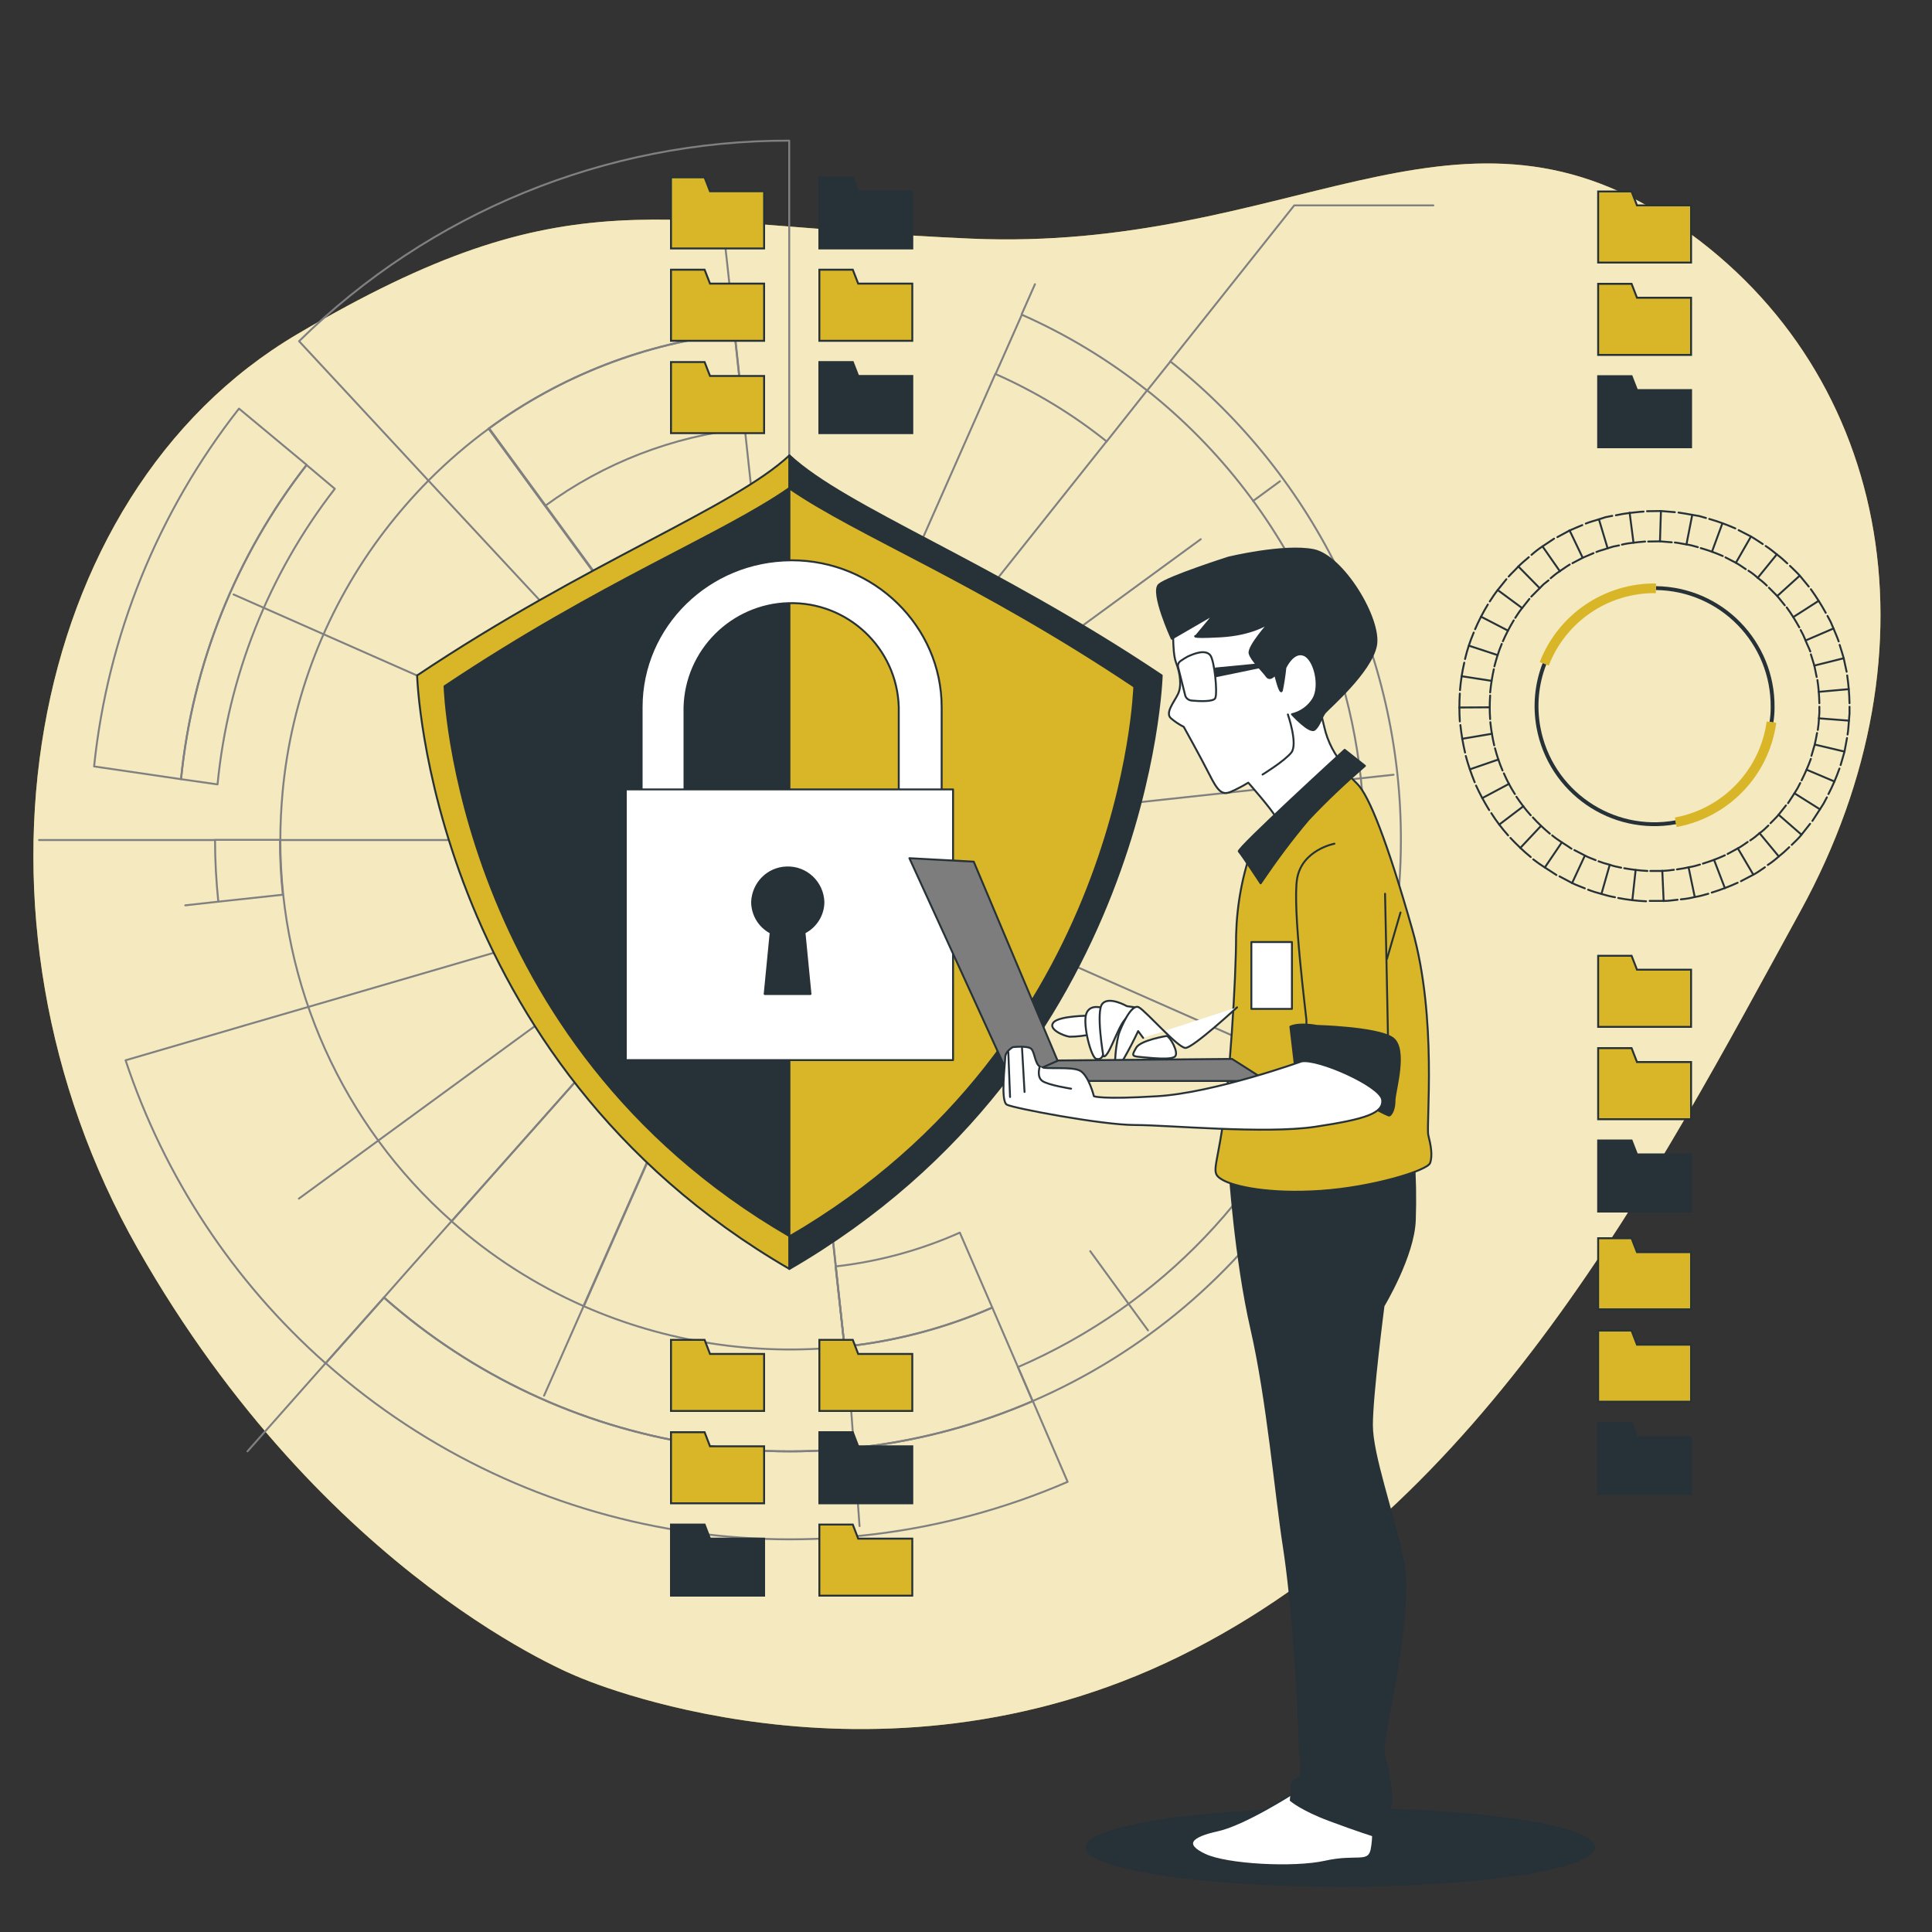 <?xml version="1.0" encoding="UTF-8"?> <!-- Generator: Adobe Illustrator 24.1.3, SVG Export Plug-In . SVG Version: 6.00 Build 0) --> <svg xmlns="http://www.w3.org/2000/svg" xmlns:xlink="http://www.w3.org/1999/xlink" version="1.1" id="Layer_1" x="0px" y="0px" viewBox="0 0 1000 1000" style="enable-background:new 0 0 1000 1000;" xml:space="preserve"><rect x="0" y="0" width="1000" height="1000" fill="#333333" stroke="none"/> <style type="text/css"> .st0{fill:#D9B627;} .st1{opacity:0.7;fill:#FFFFFF;enable-background:new ;} .st2{fill:none;stroke:#808080;stroke-linecap:round;stroke-linejoin:round;} .st3{fill:#D9B627;stroke:#263238;stroke-linecap:round;stroke-linejoin:round;} .st4{fill:#263238;stroke:#263238;stroke-linecap:round;stroke-linejoin:round;} .st5{fill:#FFFFFF;stroke:#263238;stroke-linecap:round;stroke-linejoin:round;} .st6{fill:#D9B627;stroke:#263238;stroke-miterlimit:10;} .st7{fill:#263238;stroke:#263238;stroke-miterlimit:10;} .st8{fill:none;stroke:#263238;stroke-linecap:round;stroke-linejoin:round;} .st9{fill:none;stroke:#263238;stroke-width:2;stroke-miterlimit:10;} .st10{fill:none;stroke:#D9B627;stroke-width:5;stroke-miterlimit:10;} .st11{fill:#263238;} .st12{fill:#7D7D7D;stroke:#263238;stroke-linecap:round;stroke-linejoin:round;} </style> <g id="freepik--background-simple--inject-101"> <path class="st0" d="M299.4,868c0,0,152.5,67.2,311-10.6s246.5-249,321.5-385.8s45.6-283.5-67.2-357.7s-198.2,16.8-362.4,9.6 c-164.2-7.2-206.8-34-348.5,49.5S-26,475.2,71.3,646.3S299.4,868,299.4,868z"></path> <path class="st1" d="M299.4,868c0,0,152.5,67.2,311-10.6s246.5-249,321.5-385.8s45.6-283.5-67.2-357.7s-198.2,16.8-362.4,9.6 c-164.2-7.2-206.8-34-348.5,49.5S-26,475.2,71.3,646.3S299.4,868,299.4,868z"></path> </g> <g id="freepik--Shield--inject-101"> <path class="st2" d="M158.7,240.6c-36.6,47-59.1,103.4-65,162.7l-45-6.6c7-67.6,33.1-131.8,75-185.2L158.7,240.6z"></path> <path class="st2" d="M552.6,767c-129.1,55.8-278.8,31.9-384-61.4l30.2-34c92.1,81.5,222.9,102.4,335.8,53.6L552.6,767z"></path> <path class="st2" d="M534.5,725.2c-112.9,48.8-243.7,27.9-335.8-53.6l-30.2,34C120.8,663.4,85.1,609.3,65,548.8l43.8-12.8l18.4-5.4 l32.3-9.4l217.9-63.6l0,0l14.9-4.3L233.7,632.1C254,650.2,277.1,665,302,676l99.6-225.5l6.1-1.8l-3.6-3.9l-2.4-2.4l-1.5-1.6 l-4.3-4.7l-1.3-1.4l-9.6-10.4L221.7,248.7l-22.8-24.6L185.8,210l-31-33.4c67.6-66.6,158.8-104,253.7-103.8v362l-28.3-262.2 c-46,4.9-90,21.9-127.3,49.3l155.6,212.9L437.1,697c26.4-2.8,52.2-9.6,76.5-20.2l13.3,30.8L534.5,725.2z"></path> <path class="st2" d="M173.3,253C139,297.2,118,350.3,112.6,406l-18.9-2.7c5.9-59.3,28.4-115.7,65-162.6L173.3,253z"></path> <polyline class="st2" points="392.2,453.3 397.5,447.3 401.1,443.2 401.9,442.4 408.6,434.8 394.8,434.8 391,434.8 311.1,434.8 144.9,434.8 "></polyline> <polyline class="st2" points="111.3,434.8 92.2,434.8 20.2,434.8 "></polyline> <line class="st2" x1="168.5" y1="705.6" x2="128.1" y2="751.2"></line> <polyline class="st2" points="198.7,671.6 211.4,657.2 233.7,632.1 "></polyline> <path class="st2" d="M725.1,434.8c0,126.2-74.9,240.3-190.6,290.4l-7.6-17.6c150.7-65.3,219.9-240.3,154.6-391 c-19.4-44.8-49.5-84.1-87.7-114.5l12-15C681.2,247.1,725.2,338.3,725.1,434.8z"></path> <path class="st2" d="M593.7,202.1l-20.9,26.4c-17.6-14.1-36.9-25.8-57.5-34.9l13.6-30.7C552,173.1,573.8,186.3,593.7,202.1z"></path> <polyline class="st2" points="605.7,187.1 669.9,106.3 741.9,106.3 "></polyline> <line class="st2" x1="572.8" y1="228.4" x2="408.6" y2="434.8"></line> <path class="st2" d="M385.6,221.8l-5.3-49.3c-46,4.9-90,21.9-127.3,49.3l29.2,40C312.5,239.6,348.2,225.8,385.6,221.8z"></path> <path class="st2" d="M432.5,655.5l4.6,41.5c26.4-2.8,52.2-9.6,76.5-20.2l-16.8-38.8C476.4,647.1,454.7,653,432.5,655.5z"></path> <path class="st2" d="M437.1,697c-46,4.9-92.5-2.3-134.9-20.9l99.6-225.5l-9.5,2.8L233.8,632.1c-56.5-50-88.8-121.9-88.7-197.3 c0-8.1,0.4-16,1.1-24c4.4-49.6,22.9-96.9,53.2-136.4c7-9.1,14.5-17.7,22.6-25.9c9.7-9.7,20.1-18.7,31.2-26.8l155.6,212.9L437.1,697 z"></path> <line class="st2" x1="535.7" y1="147.1" x2="528.8" y2="162.7"></line> <line class="st2" x1="515.2" y1="193.5" x2="408.6" y2="434.8"></line> <polyline class="st2" points="374.8,122.1 376.7,139.2 380.3,172.5 "></polyline> <line class="st2" x1="408.6" y1="434.8" x2="120.9" y2="307.7"></line> <path class="st2" d="M146.4,463.1l-33.4,3.6c-1.1-10.6-1.7-21.3-1.7-32h33.6C144.9,444.2,145.4,453.7,146.4,463.1z"></path> <line class="st2" x1="113" y1="466.7" x2="95.9" y2="468.6"></line> <line class="st2" x1="408.6" y1="434.8" x2="154.7" y2="620.4"></line> <polyline class="st2" points="281.6,722.4 288.5,706.8 302.1,676 "></polyline> <polyline class="st2" points="401.6,450.6 402.7,448 403.9,445.5 404.2,444.8 408.6,434.8 "></polyline> <polyline class="st2" points="444.9,789.9 440.6,730.3 437,697 "></polyline> <polyline class="st2" points="594.2,688.6 584.1,674.8 564.3,647.6 "></polyline> <line class="st2" x1="408.6" y1="434.8" x2="696.3" y2="561.8"></line> <line class="st2" x1="408.6" y1="434.8" x2="721.3" y2="401"></line> <line class="st2" x1="662.5" y1="249.1" x2="648.6" y2="259.3"></line> <line class="st2" x1="621.5" y1="279.1" x2="408.6" y2="434.8"></line> <path class="st3" d="M408.6,235.7c-29.4,27.4-104.8,55.1-192.7,113.9c0,0,5.5,198.6,192.7,307.2V235.7z"></path> <path class="st4" d="M408.6,235.7c29.4,27.4,104.8,55.1,192.7,113.9c0,0-5.5,198.6-192.7,307.2V235.7z"></path> <path class="st4" d="M408.6,252.6c-35.5,24.7-97.1,48.2-178.5,102.6c0,0,5.1,184.1,178.5,284.6C582,539.3,587.1,355.4,587.1,355.4 C505.7,300.8,444.4,277.3,408.6,252.6z"></path> <path class="st3" d="M587.1,355.4c-81.5-54.5-142.7-78-178.5-102.6v387.2C582,539.3,587.1,355.4,587.1,355.4z"></path> <path class="st5" d="M476.3,438.2H343.2c-6,0.1-11-4.8-11.1-10.8c0,0,0,0,0,0V366c0-41.9,34.8-76,77.6-76s77.7,34.2,77.7,76v61.3 c0,6.1-5,10.9-11,10.9C476.3,438.2,476.3,438.2,476.3,438.2z M354.2,416.6h111V366c-0.9-30.6-26.5-54.7-57.1-53.8 c-29.4,0.9-53,24.5-53.8,53.8V416.6z"></path> <rect x="323.9" y="408.6" class="st5" width="169.4" height="140.1"></rect> <path class="st4" d="M426.2,466.8c-0.4-10.2-8.9-18.2-19.1-17.8c-9.7,0.3-17.4,8.1-17.8,17.8c0,6.7,3.7,12.8,9.6,15.9l-3.1,31.8 h23.7l-3.1-31.8C422.4,479.6,426.2,473.5,426.2,466.8z"></path> </g> <g id="freepik--Folders--inject-101"> <polygon class="st6" points="827.2,135.9 875.3,135.9 875.3,106.3 847.3,106.3 844.5,99.1 827.2,99.1 "></polygon> <polygon class="st6" points="827.2,183.7 875.3,183.7 875.3,154.1 847.3,154.1 844.5,146.9 827.2,146.9 "></polygon> <polygon class="st7" points="827.2,231.5 875.3,231.5 875.3,201.9 847.3,201.9 844.5,194.7 827.2,194.7 "></polygon> <polygon class="st6" points="827.2,531.5 875.3,531.5 875.3,501.9 847.3,501.9 844.5,494.7 827.2,494.7 "></polygon> <polygon class="st6" points="827.2,579.3 875.3,579.3 875.3,549.7 847.3,549.7 844.5,542.5 827.2,542.5 "></polygon> <polygon class="st7" points="827.2,627.1 875.3,627.1 875.3,597.5 847.3,597.5 844.5,590.3 827.2,590.3 "></polygon> <polygon class="st6" points="827.2,677.7 875.3,677.7 875.3,648.1 847.3,648.1 844.5,640.9 827.2,640.9 "></polygon> <polygon class="st6" points="827.2,725.5 875.3,725.5 875.3,696 847.3,696 844.5,688.7 827.2,688.7 "></polygon> <polygon class="st7" points="827.2,773.3 875.3,773.3 875.3,743.8 847.3,743.8 844.5,736.5 827.2,736.5 "></polygon> <path class="st8" d="M755.6,373.4c-0.3-4.8-0.3-9.6,0-14.4"></path> <path class="st8" d="M771.3,372.2c-0.3-4-0.3-8.1,0-12.2"></path> <line class="st8" x1="755.3" y1="366.2" x2="771" y2="366.1"></line> <path class="st8" d="M755.7,357.2c0.4-4.8,1.1-9.5,2.2-14.2"></path> <path class="st8" d="M771.3,358.4c0.4-4,1-8,1.9-12"></path> <line class="st8" x1="756.5" y1="350" x2="772" y2="352.4"></line> <path class="st8" d="M758.3,341.1c1.1-4.7,2.6-9.2,4.5-13.7"></path> <path class="st8" d="M773.5,344.9c1-3.9,2.2-7.8,3.8-11.6"></path> <line class="st8" x1="760.3" y1="334.2" x2="775.2" y2="339.1"></line> <path class="st8" d="M763.5,325.7c1.9-4.4,4.1-8.7,6.6-12.8"></path> <path class="st8" d="M777.9,331.9c1.6-3.7,3.5-7.3,5.6-10.8"></path> <line class="st8" x1="766.6" y1="319.2" x2="780.5" y2="326.4"></line> <path class="st8" d="M771.1,311.3c1.3-2,2.6-4,4.1-5.9l4.5-5.6"></path> <path class="st8" d="M784.3,319.8c1.1-1.7,2.2-3.4,3.5-5l3.8-4.8"></path> <line class="st8" x1="775.2" y1="305.4" x2="787.8" y2="314.7"></line> <path class="st8" d="M780.9,298.4c1.6-1.8,3.4-3.4,5-5.2c0.9-0.8,1.7-1.7,2.6-2.4l2.8-2.4"></path> <path class="st8" d="M792.6,308.8l4.3-4.3c0.7-0.7,1.4-1.5,2.2-2.2l2.4-1.9"></path> <line class="st8" x1="785.9" y1="293.2" x2="796.9" y2="304.4"></line> <path class="st8" d="M792.7,287.2c1.8-1.6,3.7-3.1,5.7-4.4c2-1.3,4-2.7,6-4"></path> <path class="st8" d="M802.6,299.3c1.5-1.3,3.1-2.6,4.8-3.7c1.7-1.1,3.4-2.4,5.1-3.4"></path> <line class="st8" x1="798.4" y1="282.8" x2="807.4" y2="295.7"></line> <path class="st8" d="M806.1,278l6.3-3.4c2.2-1,4.4-1.9,6.6-2.8"></path> <polyline class="st8" points="813.9,291.5 819.2,288.7 824.8,286.3 "></polyline> <line class="st8" x1="812.4" y1="274.5" x2="819.2" y2="288.7"></line> <path class="st8" d="M820.8,271c2.2-0.9,4.6-1.5,6.8-2.2l3.4-1.1l3.5-0.7"></path> <path class="st8" d="M826.3,285.7c1.9-0.8,3.9-1.2,5.8-1.9l2.9-0.9l3-0.6"></path> <line class="st8" x1="827.6" y1="268.8" x2="832.1" y2="283.8"></line> <path class="st8" d="M836.4,266.7c2.3-0.5,4.7-0.9,7.1-1.2c2.4-0.2,4.8-0.6,7.2-0.7"></path> <path class="st8" d="M839.5,281.9c2-0.5,4-0.8,6-1c2-0.2,4-0.5,6-0.6"></path> <line class="st8" x1="843.5" y1="265.4" x2="845.5" y2="280.9"></line> <polyline class="st8" points="852.5,264.6 859.7,264.5 866.9,265.1 "></polyline> <polyline class="st8" points="853.1,280.3 859.2,280.2 865.3,280.7 "></polyline> <line class="st8" x1="859.7" y1="264.5" x2="859.2" y2="280.2"></line> <path class="st8" d="M868.8,265.3c2.4,0.3,4.8,0.8,7.2,1.2c1.2,0.2,2.4,0.4,3.5,0.6l3.5,1"></path> <path class="st8" d="M866.9,280.8c2,0.2,4,0.7,6,1c1,0.2,2,0.3,3,0.6l2.9,0.8"></path> <line class="st8" x1="875.9" y1="266.5" x2="872.9" y2="281.8"></line> <path class="st8" d="M884.7,268.6c4.6,1.3,9.1,3,13.5,4.9"></path> <path class="st8" d="M880.3,283.7c3.9,1.1,7.7,2.5,11.4,4.1"></path> <line class="st8" x1="891.5" y1="270.9" x2="886.1" y2="285.6"></line> <path class="st8" d="M899.9,274.4l6.4,3.3c2.1,1.2,4.1,2.6,6.1,3.9"></path> <path class="st8" d="M893.1,288.5l5.4,2.8c1.8,1,3.4,2.2,5.1,3.3"></path> <line class="st8" x1="906.3" y1="277.7" x2="898.5" y2="291.3"></line> <path class="st8" d="M913.9,282.6c2,1.3,3.9,2.8,5.7,4.3c1.9,1.4,3.7,3,5.5,4.7"></path> <path class="st8" d="M905,295.4c1.7,1.1,3.3,2.3,4.8,3.7c1.6,1.2,3.2,2.5,4.7,4"></path> <line class="st8" x1="919.7" y1="286.9" x2="909.8" y2="299.1"></line> <path class="st8" d="M926.5,292.9c1.7,1.7,3.5,3.3,5.1,5.1l4.6,5.6"></path> <path class="st8" d="M915.6,304.2c1.4,1.5,2.9,2.8,4.3,4.3l3.9,4.8"></path> <line class="st8" x1="931.5" y1="298" x2="919.9" y2="308.5"></line> <path class="st8" d="M937.3,305c2.8,3.9,5.4,8,7.7,12.2"></path> <path class="st8" d="M924.8,314.4c2.4,3.3,4.5,6.7,6.5,10.3"></path> <line class="st8" x1="941.3" y1="311" x2="928.2" y2="319.4"></line> <path class="st8" d="M945.9,318.8l1.7,3.2l1.4,3.3c0.9,2.2,1.9,4.4,2.7,6.7"></path> <path class="st8" d="M932,326.1l1.4,2.7l1.2,2.8c0.7,1.9,1.7,3.7,2.4,5.6"></path> <line class="st8" x1="949" y1="325.3" x2="934.6" y2="331.5"></line> <path class="st8" d="M952.2,333.8c0.7,2.4,1.5,4.6,2.1,6.9l1.5,7"></path> <path class="st8" d="M937.3,338.7c0.6,1.9,1.2,3.9,1.8,5.8l1.2,5.9"></path> <line class="st8" x1="954.3" y1="340.7" x2="939.1" y2="344.5"></line> <path class="st8" d="M956.1,349.6c0.7,4.8,1.1,9.6,1.2,14.4"></path> <path class="st8" d="M940.7,352c0.6,4,0.9,8,1,12"></path> <line class="st8" x1="956.9" y1="356.7" x2="941.3" y2="358.1"></line> <path class="st8" d="M957.3,365.8c0,1.2,0,2.4,0,3.6L957,373c-0.2,2.4-0.3,4.8-0.7,7.2"></path> <path class="st8" d="M941.7,365.8c0,1,0,2,0,3l-0.2,3c-0.1,2-0.3,4-0.6,6"></path> <line class="st8" x1="957" y1="373" x2="941.4" y2="371.8"></line> <path class="st8" d="M956,382c-0.5,2.4-0.8,4.8-1.3,7.1l-2,6.9"></path> <path class="st8" d="M940.5,379.4c-0.4,2-0.7,4-1.2,6l-1.7,5.8"></path> <line class="st8" x1="954.6" y1="389" x2="939.4" y2="385.4"></line> <path class="st8" d="M952.1,397.8c-1.6,4.5-3.5,9-5.7,13.2"></path> <path class="st8" d="M937.3,392.8c-1.4,3.8-3,7.5-4.8,11.1"></path> <line class="st8" x1="949.5" y1="404.5" x2="935.1" y2="398.4"></line> <path class="st8" d="M945.6,412.7l-1.7,3.2c-0.6,1-1.3,2-1.9,3l-3.9,6"></path> <path class="st8" d="M931.8,405.3l-1.4,2.7c-0.5,0.9-1.1,1.7-1.6,2.6l-3.3,5.1"></path> <line class="st8" x1="942" y1="418.9" x2="928.8" y2="410.6"></line> <path class="st8" d="M936.9,426.4l-4.5,5.7c-1.5,1.9-3.3,3.5-5,5.2"></path> <path class="st8" d="M924.4,416.9l-3.8,4.8c-1.3,1.6-2.8,2.9-4.2,4.4"></path> <line class="st8" x1="932.4" y1="432" x2="920.6" y2="421.7"></line> <path class="st8" d="M926.1,438.5c-1.7,1.7-3.5,3.3-5.4,4.8c-1.8,1.6-3.7,3.1-5.7,4.4"></path> <path class="st8" d="M915.3,427.3c-1.4,1.4-2.9,2.8-4.6,4c-1.5,1.3-3.1,2.6-4.8,3.7"></path> <line class="st8" x1="920.7" y1="443.3" x2="910.7" y2="431.2"></line> <path class="st8" d="M913.5,448.9c-2,1.3-3.9,2.8-6.1,3.9l-6.3,3.3"></path> <path class="st8" d="M904.6,435.8c-1.7,1.1-3.3,2.4-5.1,3.3l-5.3,2.9"></path> <line class="st8" x1="907.5" y1="452.7" x2="899.5" y2="439.1"></line> <path class="st8" d="M899.4,456.9c-4.4,2-8.9,3.7-13.4,5.1"></path> <path class="st8" d="M892.8,442.7c-3.7,1.7-7.5,3.1-11.4,4.3"></path> <line class="st8" x1="892.8" y1="459.7" x2="887.2" y2="445.1"></line> <path class="st8" d="M884.2,462.6c-2.3,0.7-4.6,1.3-7,1.7c-2.4,0.6-4.8,1-7.2,1.2"></path> <path class="st8" d="M879.9,447.5c-1.9,0.6-3.9,1.1-5.9,1.4c-2,0.5-4,0.8-6,1.1"></path> <line class="st8" x1="877.2" y1="464.3" x2="874" y2="448.9"></line> <path class="st8" d="M868.3,465.7c-2.4,0.2-4.8,0.7-7.2,0.6h-7.2"></path> <path class="st8" d="M866.4,450.2c-2,0.3-4,0.5-6.1,0.6h-6.1"></path> <line class="st8" x1="861.1" y1="466.4" x2="860.4" y2="450.7"></line> <path class="st8" d="M852,466.5c-4.8-0.2-9.6-0.8-14.4-1.7"></path> <path class="st8" d="M852.7,450.8c-4-0.2-8-0.7-12-1.4"></path> <line class="st8" x1="844.9" y1="465.9" x2="846.6" y2="450.3"></line> <path class="st8" d="M835.9,464.4c-2.4-0.4-4.7-1-7-1.7c-2.3-0.6-4.6-1.3-6.9-2.2"></path> <path class="st8" d="M839.1,449.1c-2-0.4-4-0.8-5.9-1.5c-2-0.5-3.9-1.1-5.8-1.8"></path> <line class="st8" x1="828.9" y1="462.7" x2="833.2" y2="447.6"></line> <path class="st8" d="M820.3,459.8c-2.2-0.9-4.5-1.7-6.7-2.8l-6.4-3.4"></path> <path class="st8" d="M825.9,445.2c-1.9-0.8-3.8-1.4-5.6-2.4l-5.4-2.8"></path> <line class="st8" x1="813.7" y1="457.1" x2="820.3" y2="442.9"></line> <path class="st8" d="M805.6,452.9c-4-2.7-8.2-5.1-12-8.1"></path> <path class="st8" d="M813.4,439.3c-3.4-2.4-6.9-4.3-10-6.9"></path> <line class="st8" x1="799.6" y1="449" x2="808.4" y2="436"></line> <path class="st8" d="M792.3,443.6c-3.7-3-7.2-6.4-10.5-9.9"></path> <path class="st8" d="M802.2,431.5c-3.1-2.6-6.1-5.4-8.8-8.4"></path> <line class="st8" x1="786.9" y1="438.9" x2="797.6" y2="427.5"></line> <path class="st8" d="M780.6,432.4c-3.2-3.6-6.1-7.4-8.7-11.5"></path> <path class="st8" d="M792.3,422c-2.7-3-5.1-6.2-7.4-9.6"></path> <line class="st8" x1="776" y1="426.8" x2="788.5" y2="417.3"></line> <path class="st8" d="M770.8,419.3c-2.5-4.1-4.8-8.3-6.8-12.7"></path> <path class="st8" d="M784.1,411c-2.2-3.4-4.1-7-5.7-10.7"></path> <line class="st8" x1="767.2" y1="413.1" x2="781.1" y2="405.7"></line> <path class="st8" d="M763.3,404.9c-1.8-4.4-3.4-9-4.6-13.6"></path> <path class="st8" d="M777.7,398.8c-1.6-3.8-2.9-7.6-3.9-11.5"></path> <line class="st8" x1="760.8" y1="398.2" x2="775.6" y2="393.1"></line> <path class="st8" d="M758.3,389.5c-1.1-4.7-1.9-9.4-2.4-14.2"></path> <path class="st8" d="M773.4,385.8c-0.9-3.9-1.6-8-2-12"></path> <line class="st8" x1="756.8" y1="382.4" x2="772.2" y2="379.8"></line> <path class="st9" d="M857.1,304.4c33.8,0.4,60.8,28.1,60.4,61.9c0,2.5-0.2,5-0.6,7.5"></path> <path class="st10" d="M799.3,343.6c9.2-23.8,32.2-39.4,57.8-39.1"></path> <path class="st9" d="M867.4,425.6c-33.2,6.1-65-15.9-71.1-49.1c-2-11-1-22.4,3.1-32.9"></path> <path class="st10" d="M916.9,373.8c-3.6,26.2-23.6,47-49.5,51.8"></path> <polygon class="st6" points="347.3,730.3 395.5,730.3 395.5,700.8 367.5,700.8 364.7,693.5 347.3,693.5 "></polygon> <polygon class="st6" points="347.3,778.1 395.5,778.1 395.5,748.6 367.5,748.6 364.7,741.3 347.3,741.3 "></polygon> <polygon class="st7" points="347.3,825.9 395.5,825.9 395.5,796.4 367.5,796.4 364.7,789.1 347.3,789.1 "></polygon> <polygon class="st6" points="424.1,730.3 472.2,730.3 472.2,700.8 444.2,700.8 441.4,693.5 424.1,693.5 "></polygon> <polygon class="st7" points="424.1,778.1 472.2,778.1 472.2,748.6 444.2,748.6 441.4,741.3 424.1,741.3 "></polygon> <polygon class="st6" points="424.1,825.9 472.2,825.9 472.2,796.4 444.2,796.4 441.4,789.1 424.1,789.1 "></polygon> <polygon class="st6" points="347.3,128.6 395.5,128.6 395.5,99 367.5,99 364.7,91.8 347.3,91.8 "></polygon> <polygon class="st6" points="347.3,176.4 395.5,176.4 395.5,146.8 367.5,146.8 364.7,139.6 347.3,139.6 "></polygon> <polygon class="st6" points="347.3,224.2 395.5,224.2 395.5,194.6 367.5,194.6 364.7,187.4 347.3,187.4 "></polygon> <polygon class="st7" points="424.1,128.6 472.2,128.6 472.2,99 444.2,99 441.4,91.8 424.1,91.8 "></polygon> <polygon class="st6" points="424.1,176.4 472.2,176.4 472.2,146.8 444.2,146.8 441.4,139.6 424.1,139.6 "></polygon> <polygon class="st7" points="424.1,224.2 472.2,224.2 472.2,194.6 444.2,194.6 441.4,187.4 424.1,187.4 "></polygon> </g> <g id="freepik--Character--inject-101"> <ellipse class="st11" cx="693.7" cy="956.2" rx="131.9" ry="20.4"></ellipse> <path class="st5" d="M669.2,928.2c0,0-25.2,16.2-39,19.2c-13.8,3-18,7.2-6.6,12.6s46.2,7.2,62.3,3.6s22.2,1.2,24-6 c1.3-6.8,1.1-13.7-0.6-20.4C708.2,931.8,678.8,923.4,669.2,928.2z"></path> <path class="st4" d="M636.3,604.5c0,0,3,46.7,11.4,83.3s12.6,85.7,16.8,112.7c4.2,27,7.2,71.3,7.8,91.1c0.6,19.8,1.8,25.8,0.6,27.6 c-1.2,1.8-4.2,2.4-4.2,4.8c0,2.4-0.6,7.8-0.6,7.8s5.4,4.8,19.8,10.2c14.4,5.4,24,8.4,24,8.4c4.3-4.1,7.1-9.6,7.8-15.6 c1.8-10.8-3.6-23.4-3.6-30.6c0-7.2,15.6-70.1,10.2-95.9c-5.4-25.8-16.2-55.1-16.2-70.7c0-15.6,6-61.7,6-61.7s15.6-25.8,16.2-44.4 c0.4-11,0.2-22-0.6-33C731.6,598.5,660.9,608.7,636.3,604.5z"></path> <path class="st3" d="M648.6,437.6c-5.5,14.9-8.4,30.6-8.8,46.5c0,24.1-3.5,76.3-7,99c-3.5,22.8-6.1,24.1,0,27.6 c6.1,3.5,24.1,7.5,50.8,5.7s55.1-10.5,56.6-14.4c1.4-3.9,0.4-9.2-0.9-14.4s4.8-60.5-8.3-106.5c-13.1-46-22.4-69.3-28.5-75.4 l-6.1-6.1L648.6,437.6z"></path> <path class="st5" d="M607.4,321c0,0-0.9,16.2,1.3,21.9c2.2,5.7,3.1,12.3,0.9,16.6s-6.6,9.6-3.5,12.3c2,1.7,4.2,3.2,6.6,4.4 c0,0,8.8,15.8,13.2,24.5c4.4,8.8,6.6,11,11,9.2c3.2-1.4,6.3-3,9.2-4.8c0,0,12.3,14,14,17.5c1.6,2.6,3.7,4.8,6.1,6.6l29.8-32.5 c-5.1-5.7-8.8-12.7-10.5-20.2c-3.1-12.7-3.9-14.4-0.9-20.2c3.1-5.8,9.2-6.1,5.7-20.2c-3.5-14,1.3-18.4-11.4-27.2 c-12.7-8.8-36.8-10.1-43.8-10.1c-5.6-0.2-11.2,1.5-15.8,4.8C615.7,306.6,607.4,321,607.4,321z"></path> <path class="st4" d="M635.9,288.6c0,0-31.6,10.1-36,14s6.6,28,6.6,28l21.9-12.7l-9.2,11.1c0,0-4.8,1.3,12.3,0.4 c17.1-0.9,25.4-7,25.4-7s-11,12.3-10.1,15.8c0.9,3.5,7,9.2,8.8,11.8s4.4-0.9,4.4-0.9s2.6,11,3.5,8.3c0.8-3.9,1.4-7.9,1.8-11.8 c0,0,4-8.8,9.6-6.6c5.6,2.2,8.8,16.2,4.8,22.8c-2.5,4-6.4,6.8-11,7.9c0,0,9.2,10.1,11.8,7.9c2.6-2.2,3.5-6.6,5.3-8.8 c1.8-2.2,23.7-21,26.4-34.6c2.7-13.6-17.1-46.5-32.4-49.5S635.9,288.6,635.9,288.6z"></path> <path class="st5" d="M609.8,345.3l3.6,14.4c0.3,1.6,1.7,2.7,3.3,2.9c4,0.4,11.3,0.7,12.3-1.2c1.3-2.6-0.4-19.7-2.6-22.3 c-2.7-3.2-8.8-0.6-11.8,0.8c-1.2,0.7-2.4,1.4-3.5,2.2C610,342.8,609.5,344.1,609.8,345.3z"></path> <polygon class="st4" points="629.3,346 665.7,342.5 629.5,350 "></polygon> <path class="st5" d="M666.6,369.8c0,0,5.3,15.3,1.8,19.7c-3.5,4.4-14.9,11.4-14.9,11.4"></path> <path class="st4" d="M696,388.1c0,0-56.1,51.3-54.8,52.6c1.3,1.3,11.3,16.5,11.3,16.5c7.7-11.4,15.9-22.5,24.8-33 c9.2-9.8,19-19,29.2-27.8L696,388.1z"></path> <path class="st5" d="M564.1,525.7c0,0-15.8,0-18.8,3.5c-3.1,3.5,5.3,7,8.3,7.4c3.8,0,7.7-0.5,11.4-1.3L564.1,525.7z"></path> <path class="st5" d="M571,521.8c0,0-7-2.6-8.8,3.1c-1.8,5.7,2.6,22.8,5.3,23.2c2.6,0.5,4-1.3,4-6.6S571,521.8,571,521.8z"></path> <path class="st5" d="M583.3,520.8c0,0-9.2-5.3-12.7-1.3c-3.5,3.9,0.5,27.2,0.5,27.2c2.6,1.3,7-14,11-18.8c1.8-2,3.4-4.2,4.8-6.6 L583.3,520.8z"></path> <path class="st5" d="M640.3,521.4c0,0-22.8,21-26.7,21s-20.2-18.8-24.1-21c-3.9-2.2-9.2,10.1-10.5,14c-1,4.3-1.6,8.7-1.8,13.1 c0.9,1.1,2.5,1.4,3.6,0.5c0.3-0.2,0.6-0.6,0.8-0.9c2.7-4.7,5.2-9.5,7.5-14.4l2.6,3.5"></path> <path class="st5" d="M603.9,536.2c0,0-13.6,2.2-15.8,6.1s-2.6,4.4,2.2,4.8s16.2,1.8,18-0.4C610.1,544.6,605.7,536.7,603.9,536.2z"></path> <polygon class="st12" points="525,563 470.7,444.2 504,446 550.9,557.3 "></polygon> <polygon class="st12" points="547.8,548.9 523.7,559.5 655.6,559.5 637.7,548.1 "></polygon> <path class="st3" d="M690.7,436.7c0,0-16.7,3.1-19.3,18c-2.6,14.9,4.8,71.9,4.8,73.2v10.5c0,2.6,10.5,1.8,22.8,7.4 c12.3,5.7,19.7,14.9,19.7,7.9c0-7-1.8-91.1-1.8-91.1"></path> <line class="st8" x1="717.9" y1="496.3" x2="724.9" y2="472.3"></line> <path class="st4" d="M667.9,531.4l2.2,18.8c0,0,47.8,28,49.1,27.2c1.3-0.9,2.6-3.5,2.6-7.9c0-4.4,7-27.2-1.3-32.4 c-8.3-5.3-38.9-6.1-38.9-6.1S672.7,529.2,667.9,531.4z"></path> <path class="st5" d="M673.6,549.4c0,0-45.1,16.2-74.5,18s-32.9,0-32.9,0s-2.6-10.5-7-13.1c-4.4-2.6-18.4-0.5-21-2.2 c-2.6-1.8-2.6-7.4-4.4-9.2c-1.8-1.8-9.6-0.9-9.6-0.9s-3.9,2.2-3.9,5.3c0,3.1-2.6,22.8,0.9,24.5c3.5,1.8,49.1,10.5,66.2,10.5 c17.1,0,67.5,4.8,93.4,0.9s35.5-7,34.6-14C714.5,562.1,681.9,547.6,673.6,549.4z"></path> <line class="st8" x1="521.9" y1="544.6" x2="522.8" y2="567.8"></line> <line class="st8" x1="529" y1="542.4" x2="530.3" y2="565.2"></line> <path class="st5" d="M538.2,552c0,0-1.8,5.3,1.3,7.5c3.1,2.2,14.9,4,14.9,4"></path> <rect x="647.7" y="487.6" class="st5" width="21" height="34.6"></rect> </g> </svg> 